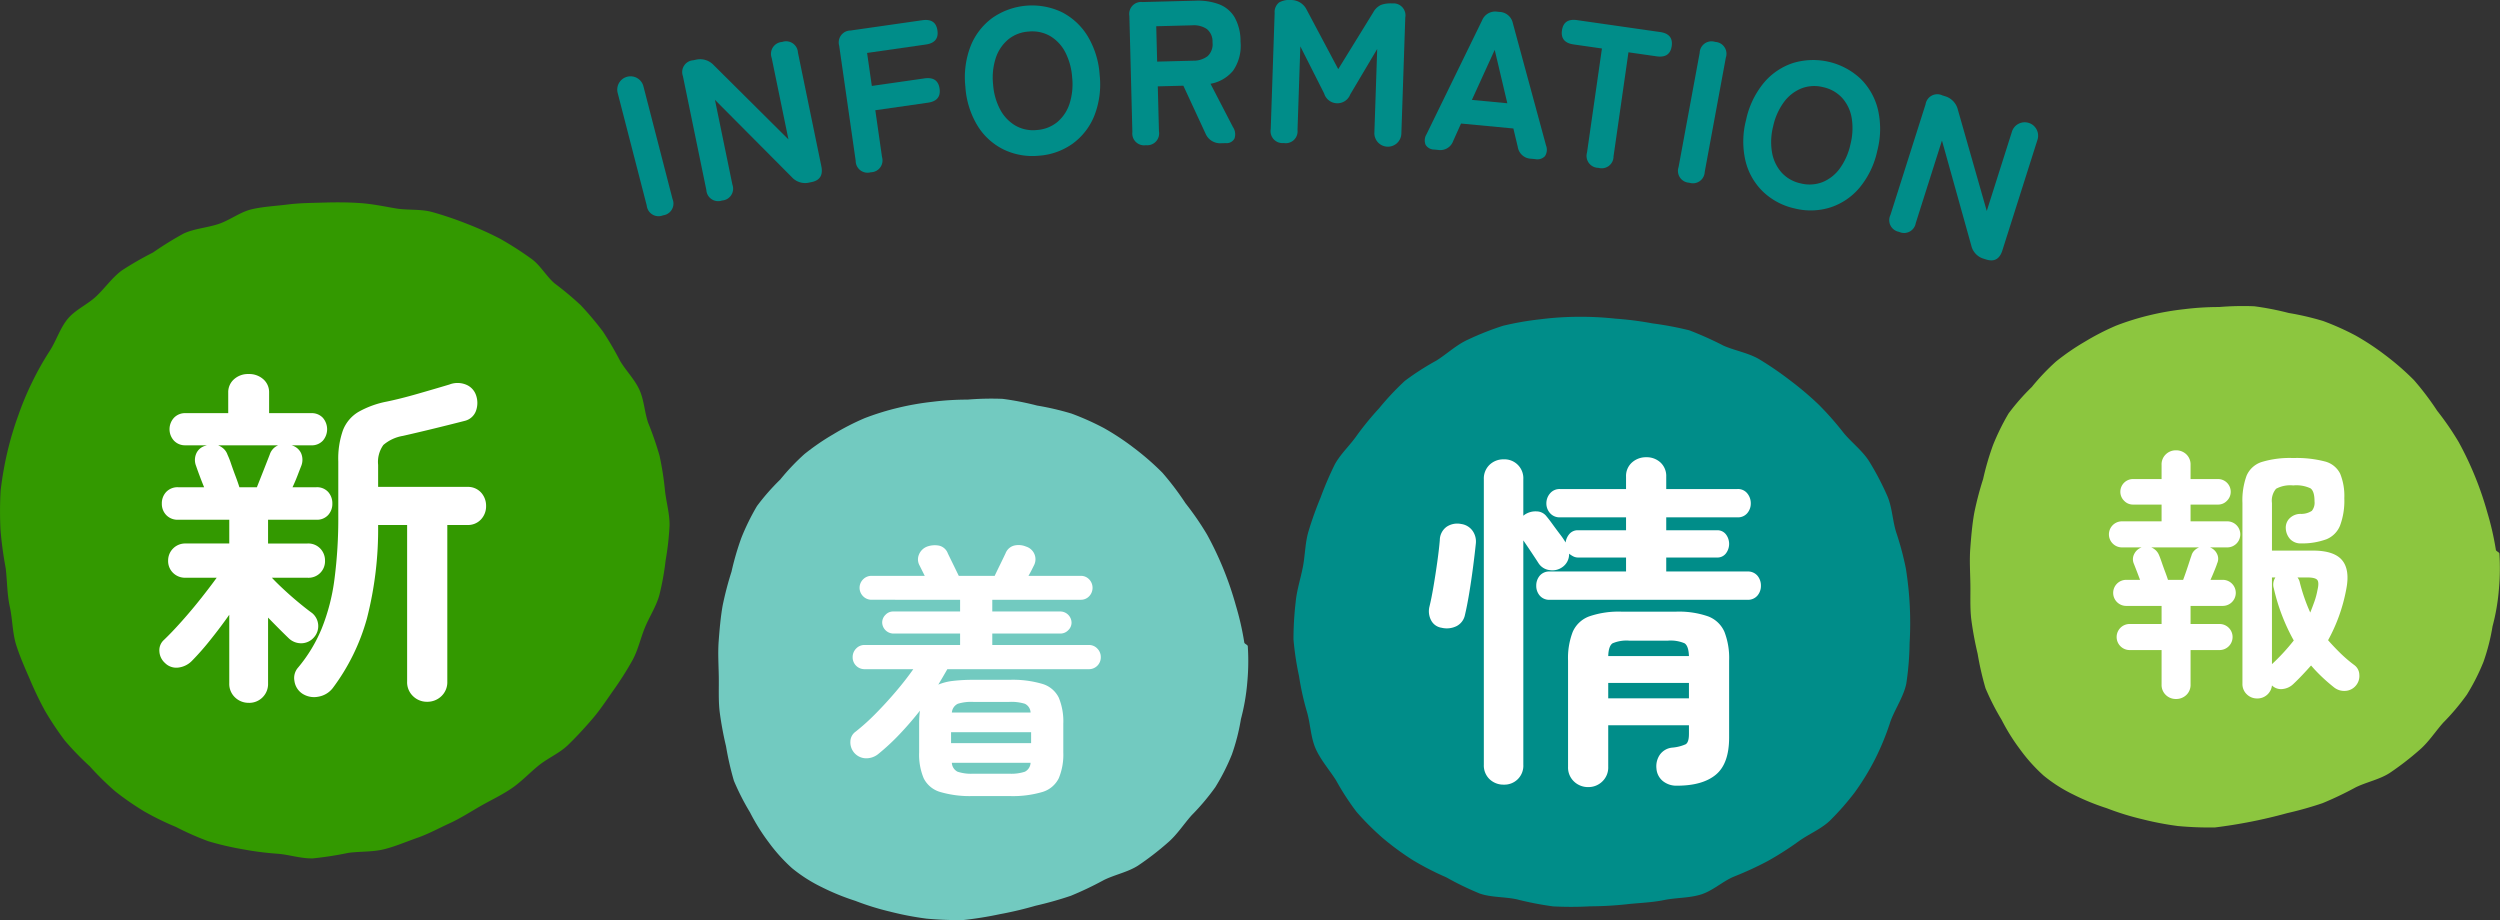 <svg xmlns="http://www.w3.org/2000/svg" width="440" height="161.95" viewBox="0 0 440 161.95"><rect x="0" y="0" width="440" height="161.95" fill="#333333" stroke="none"/><defs><style>.cls-1{fill:#390;}.cls-2{fill:#008d89;}.cls-3{fill:#72cac0;}.cls-4{fill:#fff;}.cls-5{fill:#8cc63f;}</style></defs><title>アセット 14</title><g id="レイヤー_2" data-name="レイヤー 2"><g id="contents"><path class="cls-1" d="M114.076,74.418c-.651-1.903-.712-4.029-1.559-5.858-.846-1.826-2.341-3.299-3.372-5.03a57.711,57.711,0,0,0-3.039-5.195,56.476,56.476,0,0,0-3.884-4.606,54.533,54.533,0,0,0-4.616-3.855c-1.523-1.316-2.542-3.28-4.207-4.414a57.898,57.898,0,0,0-5.406-3.454A59.347,59.347,0,0,0,82.14,39.375,61.245,61.245,0,0,0,76.064,37.32c-2.047-.568-4.299-.283-6.389-.638-2.093-.356-4.163-.795-6.278-.94-2.118-.146-4.234-.15-6.353-.088-2.123.062-4.251.064-6.353.331-2.108.268-4.268.363-6.333.834-2.072.472-3.86,1.921-5.868,2.594-2.015.676-4.222.804-6.151,1.679a59.96,59.96,0,0,0-5.413,3.351,57.384,57.384,0,0,0-5.508,3.174c-1.696,1.272-2.927,3.061-4.468,4.524-1.534,1.456-3.679,2.348-5.037,3.99-1.343,1.624-1.985,3.789-3.135,5.592A50.634,50.634,0,0,0,5.673,67.23a51.582,51.582,0,0,0-2.442,5.842,57.453,57.453,0,0,0-1.951,6.554A61.052,61.052,0,0,0,.107,86.384a64.56,64.56,0,0,0-.021,6.858,67.43,67.43,0,0,0,.919,6.773c.268,2.268.235,4.561.724,6.792.489,2.233.45,4.635,1.15,6.806.653,2.027,1.517,3.976,2.331,5.841a59.3,59.3,0,0,0,2.722,5.67,54.972,54.972,0,0,0,3.492,5.237,51.495,51.495,0,0,0,4.373,4.507,50.291,50.291,0,0,0,4.449,4.381,49.357,49.357,0,0,0,5.132,3.557,49.311,49.311,0,0,0,5.589,2.736,50.282,50.282,0,0,0,5.688,2.513,51.952,51.952,0,0,0,6.059,1.414,53.633,53.633,0,0,0,6.158.79c2.057.165,4.129.877,6.225.813a60.335,60.335,0,0,0,6.196-.965c2.039-.281,4.21-.131,6.252-.628,1.998-.486,3.953-1.341,5.94-2.035,1.94-.677,3.785-1.694,5.7-2.571,1.867-.855,3.61-1.992,5.441-3.037,1.8-1.027,3.694-1.907,5.415-3.081,1.716-1.17,3.143-2.716,4.758-4.024,1.617-1.309,3.651-2.148,5.146-3.588,1.5-1.445,2.925-3.003,4.28-4.573,1.362-1.577,2.516-3.343,3.71-5.038a58.617,58.617,0,0,0,3.35-5.274c1.009-1.817,1.438-3.906,2.231-5.829.791-1.915,1.979-3.694,2.534-5.706a47.508,47.508,0,0,0,1.1-6.098,49.834,49.834,0,0,0,.693-6.164c.027-2.06-.59-4.098-.808-6.15a53.866,53.866,0,0,0-.95-6.081A56.05,56.05,0,0,0,114.076,74.418Z"/><path class="cls-2" d="M336.088,113.257a60.781,60.781,0,0,0-.661-13.225,52.262,52.262,0,0,0-1.714-6.397c-.653-2.122-.695-4.494-1.618-6.511a49.579,49.579,0,0,0-3.133-5.947c-1.193-1.876-3.065-3.278-4.469-4.968a54.038,54.038,0,0,0-4.375-4.971,56.142,56.142,0,0,0-5.06-4.292,58.326,58.326,0,0,0-5.487-3.752c-1.916-1.101-4.197-1.472-6.221-2.352a60.188,60.188,0,0,0-6.036-2.708,59.795,59.795,0,0,0-6.501-1.222,58.035,58.035,0,0,0-6.527-.832,56.381,56.381,0,0,0-6.582-.323,54.339,54.339,0,0,0-6.601.436,52.35,52.35,0,0,0-6.559,1.141,50.056,50.056,0,0,0-6.199,2.448c-2.0.904-3.651,2.487-5.532,3.675a46.604,46.604,0,0,0-5.56,3.578,48.376,48.376,0,0,0-4.529,4.821,52.545,52.545,0,0,0-3.97,4.853c-1.201,1.72-2.839,3.201-3.84,5.046a60.017,60.017,0,0,0-2.494,5.824,62.547,62.547,0,0,0-2.128,5.949c-.598,2.011-.584,4.178-.982,6.238-.398,2.062-1.072,4.082-1.27,6.168a58.286,58.286,0,0,0-.388,6.559,51.544,51.544,0,0,0,.974,6.494,48.275,48.275,0,0,0,1.415,6.362c.61,2.131.644,4.466,1.522,6.433.898,2.014,2.421,3.721,3.578,5.551a46.205,46.205,0,0,0,3.583,5.524,47.077,47.077,0,0,0,4.666,4.663,48.598,48.598,0,0,0,5.312,3.891,50.619,50.619,0,0,0,5.836,2.995,52.573,52.573,0,0,0,5.913,2.864c2.042.699,4.343.548,6.503,1.011a56.94,56.94,0,0,0,6.393,1.243,61.048,61.048,0,0,0,6.516-.011,62.843,62.843,0,0,0,6.488-.369c2.161-.243,4.338-.285,6.479-.727,2.135-.44,4.433-.34,6.518-.981,2.088-.642,3.81-2.305,5.817-3.15a59.477,59.477,0,0,0,5.905-2.713,54.388,54.388,0,0,0,5.481-3.494c1.769-1.279,3.903-2.125,5.491-3.622a47.541,47.541,0,0,0,4.347-4.938,43.775,43.775,0,0,0,3.699-6.066,45.768,45.768,0,0,0,2.651-6.537c.831-2.212,2.26-4.25,2.765-6.567A52.218,52.218,0,0,0,336.088,113.257Z"/><path class="cls-3" d="M219.611,113.718c-.027-.233-.585-.401-.615-.633a49.99,49.99,0,0,0-1.494-6.551,58.346,58.346,0,0,0-5.042-12.415,50.599,50.599,0,0,0-3.803-5.535,49.677,49.677,0,0,0-4.081-5.391,46.857,46.857,0,0,0-5.12-4.447A44.557,44.557,0,0,0,194.261,75.325a47.014,47.014,0,0,0-5.684-2.539,49.183,49.183,0,0,0-6.048-1.408,50.172,50.172,0,0,0-6.068-1.18,50.782,50.782,0,0,0-6.176.134,49.639,49.639,0,0,0-6.131.378,48.372,48.372,0,0,0-6.068,1.056,46.372,46.372,0,0,0-5.904,1.829,43.738,43.738,0,0,0-5.504,2.826,41.328,41.328,0,0,0-5.103,3.502,39.751,39.751,0,0,0-4.255,4.48,38.941,38.941,0,0,0-4.093,4.663,40.869,40.869,0,0,0-2.74,5.575,48.542,48.542,0,0,0-1.742,5.979,56.529,56.529,0,0,0-1.569,6.012c-.35,2.016-.528,4.08-.686,6.181-.155,2.058-.021,4.12.016,6.211.037,2.078-.085,4.15.151,6.214a59.388,59.388,0,0,0,1.126,6.113,52.779,52.779,0,0,0,1.387,6.076,43.222,43.222,0,0,0,2.829,5.547,35.395,35.395,0,0,0,3.269,5.238,29.618,29.618,0,0,0,4.133,4.591,26.42,26.42,0,0,0,5.195,3.319,40.856,40.856,0,0,0,5.927,2.422,46.966,46.966,0,0,0,6.145,1.908,53.834,53.834,0,0,0,6.373,1.225,59.779,59.779,0,0,0,6.506.25,64.052,64.052,0,0,0,6.426-1.032,64.201,64.201,0,0,0,6.291-1.488,63.141,63.141,0,0,0,6.215-1.752,59.918,59.918,0,0,0,5.825-2.779c1.949-.955,4.197-1.377,5.999-2.536a51.018,51.018,0,0,0,5.158-3.973c1.661-1.399,2.844-3.28,4.269-4.882a40.435,40.435,0,0,0,4.163-4.935,37.331,37.331,0,0,0,2.922-5.77,36.224,36.224,0,0,0,1.592-6.237,36.523,36.523,0,0,0,1.105-6.336A40.508,40.508,0,0,0,219.611,113.718Z"/><path class="cls-4" d="M43.795,123.698a3.425,3.425,0,0,1-2.429-.953,3.263,3.263,0,0,1-1.015-2.491V108.201q-1.6,2.276-3.382,4.489a46.301,46.301,0,0,1-3.198,3.628,3.989,3.989,0,0,1-2.337,1.168,2.801,2.801,0,0,1-2.398-.8,2.938,2.938,0,0,1-.984-2.06,2.429,2.429,0,0,1,.8-1.999q1.414-1.352,3.167-3.321,1.753-1.967,3.382-4.028,1.628-2.06,2.736-3.597H32.665a2.993,2.993,0,0,1-2.214-.861,2.917,2.917,0,0,1-.861-2.152,2.993,2.993,0,0,1,3.075-3.013h7.687V91.474H31.373a2.747,2.747,0,0,1-2.122-.831,2.833,2.833,0,0,1-.769-1.999,2.914,2.914,0,0,1,.769-2.06,2.747,2.747,0,0,1,2.122-.83h4.551q-.431-1.045-.83-2.122-.401-1.076-.584-1.63a2.823,2.823,0,0,1,.061-2.245,2.434,2.434,0,0,1,1.661-1.322l.185-.062H32.665a2.673,2.673,0,0,1-2.06-.83,2.983,2.983,0,0,1,0-3.998,2.673,2.673,0,0,1,2.06-.83h7.503V69.089a3.021,3.021,0,0,1,1.015-2.337,3.65,3.65,0,0,1,2.552-.922,3.736,3.736,0,0,1,2.614.922,3.023,3.023,0,0,1,1.015,2.337v3.628h7.38a2.653,2.653,0,0,1,2.091.83,3.076,3.076,0,0,1,0,3.998,2.653,2.653,0,0,1-2.091.83H51.298a2.541,2.541,0,0,1,1.691,1.384A2.924,2.924,0,0,1,53.02,82.003q-.246.615-.645,1.66-.401,1.047-.892,2.091h4.182a2.651,2.651,0,0,1,2.091.83,2.986,2.986,0,0,1,.738,2.06,2.902,2.902,0,0,1-.738,1.999,2.651,2.651,0,0,1-2.091.831H47.178v4.182H54.127a2.921,2.921,0,0,1,2.245.892,3.008,3.008,0,0,1,.83,2.122,2.901,2.901,0,0,1-3.075,3.014H47.855q.798.861,2.122,2.091,1.321,1.23,2.706,2.368,1.384,1.138,2.245,1.752a2.98,2.98,0,0,1,.308,4.305,2.969,2.969,0,0,1-2.152,1.015,3.139,3.139,0,0,1-2.214-.83q-1.476-1.414-3.69-3.69v11.562a3.312,3.312,0,0,1-3.382,3.444ZM42.135,85.755H45.21q.491-1.23,1.168-2.952.676-1.72,1.107-2.829a2.602,2.602,0,0,1,1.476-1.599H38.384a3.161,3.161,0,0,1,.953.584,2.545,2.545,0,0,1,.708,1.076,14.242,14.242,0,0,1,.615,1.568q.369,1.077.799,2.214Q41.888,84.956,42.135,85.755ZM75.159,123.513a3.472,3.472,0,0,1-2.46-.984,3.381,3.381,0,0,1-1.045-2.583V92.396H66.549a63.113,63.113,0,0,1-1.968,16.45A36.677,36.677,0,0,1,58.555,121.115a4.07,4.07,0,0,1-2.552,1.507,3.789,3.789,0,0,1-2.86-.584,3.191,3.191,0,0,1-1.322-2.184,2.77,2.77,0,0,1,.646-2.367,26.19,26.19,0,0,0,4.151-6.857,35.268,35.268,0,0,0,2.245-8.671,82.75,82.75,0,0,0,.676-11.223V81.204A15.019,15.019,0,0,1,60.369,75.7a6.468,6.468,0,0,1,2.706-3.198,16.428,16.428,0,0,1,4.951-1.814q2.398-.491,5.504-1.384,3.105-.891,5.565-1.629a3.947,3.947,0,0,1,2.952.031,3.06,3.06,0,0,1,1.722,1.814,4.103,4.103,0,0,1,0,2.798,2.792,2.792,0,0,1-1.968,1.752q-2.645.677-5.412,1.353-2.767.677-5.473,1.292a7.082,7.082,0,0,0-3.444,1.599,5.138,5.138,0,0,0-.922,3.505v3.875H82.231a3.118,3.118,0,0,1,2.429.984,3.447,3.447,0,0,1,.892,2.398,3.365,3.365,0,0,1-.892,2.337,3.115,3.115,0,0,1-2.429.984H78.726v27.55a3.384,3.384,0,0,1-1.045,2.583A3.55,3.55,0,0,1,75.159,123.513Z"/><path class="cls-4" d="M171.272,140.104a18.431,18.431,0,0,1-5.828-.725,4.699,4.699,0,0,1-2.879-2.411,10.761,10.761,0,0,1-.796-4.541v-5.056a17.053,17.053,0,0,1,.141-2.293q-1.732,2.201-3.604,4.166a39.242,39.242,0,0,1-3.792,3.511,3.354,3.354,0,0,1-2.223.702,2.804,2.804,0,0,1-2.622-2.973,2.171,2.171,0,0,1,.913-1.708,37.828,37.828,0,0,0,3.557-3.206q1.826-1.849,3.558-3.885,1.731-2.036,3.042-3.909h-8.566a2.078,2.078,0,0,1-2.106-2.106,2.115,2.115,0,0,1,.608-1.521,1.996,1.996,0,0,1,1.498-.632h16.804v-2.013H157.183a2.004,2.004,0,0,1-1.919-1.919,1.889,1.889,0,0,1,.585-1.381,1.839,1.839,0,0,1,1.334-.585h11.795v-2.06H153.392a2.059,2.059,0,0,1-1.475-.608,2.092,2.092,0,0,1,0-2.996,2.063,2.063,0,0,1,1.475-.608H162.753l-.936-1.872a2.185,2.185,0,0,1-.07-1.896,2.489,2.489,0,0,1,1.428-1.381,3.92,3.92,0,0,1,2.106-.164,2.155,2.155,0,0,1,1.544,1.381l1.919,3.932H175.064q.374-.795.983-2.036.607-1.24.936-1.942a2.218,2.218,0,0,1,1.544-1.357,3.36,3.36,0,0,1,2.06.187,2.336,2.336,0,0,1,1.475,1.334,2.298,2.298,0,0,1-.07,1.943c-.093.187-.227.453-.397.795q-.258.516-.585,1.077h9.221a1.984,1.984,0,0,1,1.451.608,2.148,2.148,0,0,1,0,2.996,1.98,1.98,0,0,1-1.451.608H174.643v2.06h11.983a1.998,1.998,0,0,1,1.966,1.966,1.838,1.838,0,0,1-.585,1.334,1.888,1.888,0,0,1-1.381.585H174.643v2.013h16.991a1.998,1.998,0,0,1,1.498.632,2.117,2.117,0,0,1,.608,1.521,2.078,2.078,0,0,1-2.106,2.106H166.732q-.376.656-.772,1.334-.398.68-.819,1.381a9.465,9.465,0,0,1,2.598-.655,29.456,29.456,0,0,1,3.534-.187h6.366a18.401,18.401,0,0,1,5.851.726,4.696,4.696,0,0,1,2.855,2.411,10.915,10.915,0,0,1,.795,4.587V132.428a10.777,10.777,0,0,1-.795,4.541,4.699,4.699,0,0,1-2.855,2.411,18.403,18.403,0,0,1-5.851.725Zm-3.885-9.314h14.089v-1.919H167.387Zm.14-5.383h13.855a1.786,1.786,0,0,0-1.006-1.544,8.102,8.102,0,0,0-2.738-.328h-6.366a7.909,7.909,0,0,0-2.692.328A1.88,1.88,0,0,0,167.527,125.407Zm3.745,10.766h6.366a7.597,7.597,0,0,0,2.738-.351,1.846,1.846,0,0,0,1.006-1.568H167.527a1.844,1.844,0,0,0,1.007,1.568A7.59,7.59,0,0,0,171.272,136.173Z"/><path class="cls-5" d="M439.892,97.423c-.027-.233-.585-.401-.615-.633a49.99,49.99,0,0,0-1.494-6.551,58.347,58.347,0,0,0-5.042-12.415,50.599,50.599,0,0,0-3.803-5.535,49.677,49.677,0,0,0-4.081-5.391,46.857,46.857,0,0,0-5.12-4.447,44.557,44.557,0,0,0-5.196-3.421,47.014,47.014,0,0,0-5.684-2.539,49.183,49.183,0,0,0-6.048-1.408,50.172,50.172,0,0,0-6.068-1.18,50.782,50.782,0,0,0-6.176.134,49.639,49.639,0,0,0-6.131.378,48.372,48.372,0,0,0-6.068,1.056,46.372,46.372,0,0,0-5.904,1.829,43.738,43.738,0,0,0-5.504,2.826,41.328,41.328,0,0,0-5.103,3.502,39.75,39.75,0,0,0-4.255,4.48,38.942,38.942,0,0,0-4.093,4.663,40.87,40.87,0,0,0-2.74,5.575,48.541,48.541,0,0,0-1.742,5.979,56.529,56.529,0,0,0-1.569,6.012c-.35,2.016-.528,4.08-.686,6.181-.155,2.058-.021,4.12.016,6.211.037,2.078-.085,4.15.151,6.214a59.388,59.388,0,0,0,1.126,6.113,52.779,52.779,0,0,0,1.387,6.076,43.222,43.222,0,0,0,2.829,5.547,35.393,35.393,0,0,0,3.269,5.238,29.617,29.617,0,0,0,4.133,4.591,26.421,26.421,0,0,0,5.195,3.319,40.857,40.857,0,0,0,5.927,2.422,46.966,46.966,0,0,0,6.145,1.908,53.836,53.836,0,0,0,6.373,1.225,59.779,59.779,0,0,0,6.506.25,88.783,88.783,0,0,0,12.716-2.52,63.139,63.139,0,0,0,6.215-1.752A59.916,59.916,0,0,0,414.582,138.582c1.949-.955,4.197-1.377,5.999-2.536a51.02,51.02,0,0,0,5.158-3.973c1.661-1.399,2.844-3.28,4.269-4.882a40.435,40.435,0,0,0,4.163-4.935,37.331,37.331,0,0,0,2.922-5.77,36.224,36.224,0,0,0,1.592-6.237,36.524,36.524,0,0,0,1.105-6.336A40.508,40.508,0,0,0,439.892,97.423Z"/><path class="cls-4" d="M382.966,123.023a2.509,2.509,0,0,1-1.778-.702,2.443,2.443,0,0,1-.749-1.872v-6.039h-5.664a2.294,2.294,0,0,1,0-4.587h5.664V106.64H374.166a2.294,2.294,0,0,1,0-4.587h2.48q-.328-.888-.655-1.732-.328-.842-.421-1.077a1.981,1.981,0,0,1,.047-1.732,2.3,2.3,0,0,1,1.311-1.17H373.417a2.294,2.294,0,0,1,0-4.587h7.021V88.806h-5.009a2.128,2.128,0,0,1-1.592-.679,2.188,2.188,0,0,1-.655-1.568,2.237,2.237,0,0,1,2.247-2.247h5.009v-2.481a2.443,2.443,0,0,1,.749-1.873,2.511,2.511,0,0,1,1.778-.702,2.571,2.571,0,0,1,1.825.702,2.447,2.447,0,0,1,.749,1.873v2.481h4.821a2.237,2.237,0,0,1,2.247,2.247,2.192,2.192,0,0,1-.655,1.568,2.131,2.131,0,0,1-1.592.679h-4.821v2.949h6.507a2.294,2.294,0,0,1,0,4.587h-3.09a2.237,2.237,0,0,1,1.241,1.146,1.888,1.888,0,0,1,.023,1.662c-.063.219-.211.617-.445,1.194q-.35.866-.726,1.708H391.251a2.294,2.294,0,0,1,0,4.587h-5.711V109.823h5.149a2.294,2.294,0,0,1,0,4.587h-5.149V120.449a2.447,2.447,0,0,1-.749,1.872A2.569,2.569,0,0,1,382.966,123.023Zm-1.404-20.97h2.668q.234-.608.538-1.498.305-.888.562-1.685.256-.795.351-1.03a1.967,1.967,0,0,1,.515-.936,2.498,2.498,0,0,1,.843-.562h-8.426a2.432,2.432,0,0,1,1.357,1.311q.188.421.492,1.311.303.89.632,1.755Q381.42,101.585,381.562,102.053Zm15.681,20.876a2.549,2.549,0,0,1-1.802-.726,2.482,2.482,0,0,1-.772-1.895V88.525a12.637,12.637,0,0,1,.726-4.798,4.328,4.328,0,0,1,2.645-2.411,17.023,17.023,0,0,1,5.57-.702,19.736,19.736,0,0,1,5.594.609,4.115,4.115,0,0,1,2.668,2.153,10.358,10.358,0,0,1,.726,4.307,12.478,12.478,0,0,1-.749,4.821,4.354,4.354,0,0,1-2.41,2.411,12.477,12.477,0,0,1-4.424.726,2.544,2.544,0,0,1-1.919-.726,2.965,2.965,0,0,1-.796-1.896,2.293,2.293,0,0,1,.679-1.802,2.725,2.725,0,0,1,1.896-.772,3.416,3.416,0,0,0,2.013-.539,2.274,2.274,0,0,0,.469-1.662q0-1.778-.702-2.293a5.834,5.834,0,0,0-3.043-.515,5.247,5.247,0,0,0-3.02.585,3.193,3.193,0,0,0-.726,2.504v8.379h7.209q3.744,0,5.149,1.708,1.403,1.709.702,5.172a29.905,29.905,0,0,1-3.184,8.894q1.03,1.17,2.153,2.271a24.34,24.34,0,0,0,2.434,2.083,2.169,2.169,0,0,1,.913,1.708,2.613,2.613,0,0,1-.585,1.896,2.575,2.575,0,0,1-1.872.959,2.855,2.855,0,0,1-2.013-.632q-1.124-.89-2.13-1.849-1.008-.959-1.896-1.989-.749.843-1.521,1.662-.773.819-1.615,1.615a3.172,3.172,0,0,1-1.872.866,2.261,2.261,0,0,1-1.873-.632,2.568,2.568,0,0,1-2.621,2.293Zm2.621-6.038a36.134,36.134,0,0,0,3.839-4.166,34.419,34.419,0,0,1-3.511-9.174,2.238,2.238,0,0,1,.281-1.919h-.609Zm6.741-9.081q.374-.935.726-1.919a12.848,12.848,0,0,0,.538-2.013q.327-1.357-.023-1.802-.352-.445-1.802-.445h-1.686a2.18,2.18,0,0,1,.421.937A31.515,31.515,0,0,0,406.605,107.81Z"/><path class="cls-4" d="M253.714,110.484a2.468,2.468,0,0,1-1.845-1.322,3.429,3.429,0,0,1-.308-2.306q.369-1.476.738-3.659.369-2.182.677-4.397.306-2.214.431-3.751a2.921,2.921,0,0,1,1.199-2.336,3.367,3.367,0,0,1,2.552-.492,2.95,2.95,0,0,1,1.968,1.138,3.269,3.269,0,0,1,.615,2.368q-.185,1.784-.492,4.151-.309,2.368-.677,4.582-.369,2.214-.737,3.751a2.834,2.834,0,0,1-1.445,1.968A3.877,3.877,0,0,1,253.714,110.484ZM264.661,138.096a3.503,3.503,0,0,1-2.491-.953,3.335,3.335,0,0,1-1.015-2.552V84.348a3.336,3.336,0,0,1,1.015-2.552,3.503,3.503,0,0,1,2.491-.953,3.321,3.321,0,0,1,3.443,3.505v6.396c.04,0,.102-.04.185-.123a3.393,3.393,0,0,1,2.152-.615,2.212,2.212,0,0,1,1.783.922q.369.431,1.015,1.322.646.892,1.322,1.783a13.283,13.283,0,0,1,.984,1.445,2.896,2.896,0,0,1,.676-1.507,1.919,1.919,0,0,1,1.538-.646h8.425V91.051h-11.623a2.212,2.212,0,0,1-1.753-.738,2.538,2.538,0,0,1-.646-1.722,2.655,2.655,0,0,1,.646-1.752,2.172,2.172,0,0,1,1.753-.769h11.623V83.917a3.186,3.186,0,0,1,1.046-2.521,3.676,3.676,0,0,1,2.521-.923,3.567,3.567,0,0,1,2.491.923,3.236,3.236,0,0,1,1.015,2.521V86.07h12.545a2.084,2.084,0,0,1,1.723.769,2.735,2.735,0,0,1,.614,1.752,2.612,2.612,0,0,1-.614,1.722,2.121,2.121,0,0,1-1.723.738H293.257v2.275h8.917a1.878,1.878,0,0,1,1.599.738,2.766,2.766,0,0,1,0,3.321,1.877,1.877,0,0,1-1.599.738h-8.917v2.46h14.268a2.19,2.19,0,0,1,1.783.738,2.699,2.699,0,0,1,.615,1.783,2.613,2.613,0,0,1-.615,1.722,2.191,2.191,0,0,1-1.783.738H272.778a2.188,2.188,0,0,1-1.783-.738,2.608,2.608,0,0,1-.615-1.722,2.694,2.694,0,0,1,.615-1.783,2.187,2.187,0,0,1,1.783-.738H286.185v-2.46h-8.425a1.838,1.838,0,0,1-.892-.215,4.571,4.571,0,0,1-.708-.461,2.764,2.764,0,0,1-1.229,2.398,2.986,2.986,0,0,1-2.214.492,2.693,2.693,0,0,1-1.906-1.168q-.431-.676-1.23-1.876-.8-1.199-1.476-2.183v39.481a3.321,3.321,0,0,1-3.443,3.505Zm14.882.431a3.548,3.548,0,0,1-2.521-.984,3.382,3.382,0,0,1-1.045-2.583V116.265a12.762,12.762,0,0,1,.83-5.074,5.08,5.08,0,0,1,2.89-2.706,15.866,15.866,0,0,1,5.75-.831H294.917a15.614,15.614,0,0,1,5.72.831,5.092,5.092,0,0,1,2.859,2.706,12.762,12.762,0,0,1,.83,5.074v13.529q0,4.612-2.337,6.549-2.338,1.937-6.826,1.937a3.775,3.775,0,0,1-2.521-.83,3.104,3.104,0,0,1-1.106-2.183,3.586,3.586,0,0,1,.614-2.46,3.022,3.022,0,0,1,2.214-1.23,7.32,7.32,0,0,0,2.307-.584q.583-.338.584-1.814v-1.537H283.048v7.318a3.385,3.385,0,0,1-1.045,2.583A3.476,3.476,0,0,1,279.543,138.527Zm3.505-23.062h14.206q-.062-1.783-.769-2.245a6.262,6.262,0,0,0-2.982-.461h-6.703a6.254,6.254,0,0,0-2.982.461Q283.108,113.682,283.048,115.465Zm0,7.441h14.206v-2.706H283.048Z"/><path class="cls-2" d="M116.689,37.899a2.084,2.084,0,0,1-2.86-1.715l-5.111-19.799a2.34,2.34,0,1,1,4.531-1.17l5.112,19.799A2.084,2.084,0,0,1,116.689,37.899Z"/><path class="cls-2" d="M127.087,35.289a2.084,2.084,0,0,1-2.771-1.855l-4.122-20.028a2.084,2.084,0,0,1,1.813-2.799l.494-.102a3.261,3.261,0,0,1,3.098.942l13.17,13.094L135.815,10.191a2.1,2.1,0,0,1,1.849-2.807,2.084,2.084,0,0,1,2.771,1.855l4.122,20.028q.479,2.328-1.707,2.777l-.388.08a3.151,3.151,0,0,1-3.098-.943l-13.533-13.607,3.07,14.916A2.084,2.084,0,0,1,127.087,35.289Z"/><path class="cls-2" d="M153.255,30.318a2.084,2.084,0,0,1-2.654-2.02L147.699,8.057a2.1,2.1,0,0,1,2.015-2.689l12.615-1.809q2.352-.338,2.659,1.801.306,2.138-2.045,2.475L152.608,9.317l.833,5.809,9.265-1.329q2.352-.337,2.659,1.801.306,2.138-2.045,2.475l-9.265,1.329,1.18,8.232A2.084,2.084,0,0,1,153.255,30.318Z"/><path class="cls-2" d="M182.86,27.403a11.657,11.657,0,0,1-6.235-1.097,11.191,11.191,0,0,1-4.603-4.216,15.09,15.09,0,0,1-2.117-6.847,15.179,15.179,0,0,1,.929-7.142,11.312,11.312,0,0,1,3.825-4.949,12.219,12.219,0,0,1,12.178-1.034,11.366,11.366,0,0,1,4.586,4.235,15.184,15.184,0,0,1,2.12,6.884,15.101,15.101,0,0,1-.932,7.106,11.24,11.24,0,0,1-3.809,4.93A11.568,11.568,0,0,1,182.86,27.403Zm-.383-4.52a6.326,6.326,0,0,0,3.62-1.409,7.044,7.044,0,0,0,2.146-3.235,11.293,11.293,0,0,0,.459-4.591,11.406,11.406,0,0,0-1.23-4.484,7.052,7.052,0,0,0-2.661-2.827,6.33,6.33,0,0,0-3.806-.779,6.264,6.264,0,0,0-3.584,1.406,7.173,7.173,0,0,0-2.164,3.237,11.182,11.182,0,0,0-.474,4.628,11.084,11.084,0,0,0,1.245,4.447,7.169,7.169,0,0,0,2.678,2.825A6.261,6.261,0,0,0,182.477,22.883Z"/><path class="cls-2" d="M201.697,25.553a2.084,2.084,0,0,1-2.4-2.315l-.528-20.441A2.1,2.1,0,0,1,201.083.36L210.368.12a10.781,10.781,0,0,1,4.139.613,5.48,5.48,0,0,1,2.76,2.27,8.564,8.564,0,0,1,1.066,4.33,7.677,7.677,0,0,1-1.326,5.13,6.644,6.644,0,0,1-3.957,2.281l3.942,7.604a2.288,2.288,0,0,1,.286,2.009,1.556,1.556,0,0,1-1.545.833l-.756.019a2.801,2.801,0,0,1-2.817-1.728l-3.89-8.398-4.499.116.205,7.917A2.085,2.085,0,0,1,201.697,25.553Zm1.961-14.708,6.334-.163a4.094,4.094,0,0,0,2.537-.786,2.858,2.858,0,0,0,.874-2.436,2.815,2.815,0,0,0-.997-2.351,4.095,4.095,0,0,0-2.574-.654l-6.334.164Z"/><path class="cls-2" d="M225.942,25.175A2.1,2.1,0,0,1,223.648,22.72l.69-20.437a2.136,2.136,0,0,1,.782-1.847,3.625,3.625,0,0,1,2.104-.433,3.042,3.042,0,0,1,2.751,1.714l5.555,10.453L241.705,2.15A2.988,2.988,0,0,1,243.064.863a4.953,4.953,0,0,1,1.972-.257,2.1,2.1,0,0,1,2.294,2.455l-.69,20.436a2.376,2.376,0,1,1-4.749-.161l.497-14.716-4.736,7.981a2.431,2.431,0,0,1-4.605-.156l-4.187-8.282-.497,14.716A2.085,2.085,0,0,1,225.942,25.175Z"/><path class="cls-2" d="M252.44,26.323a1.771,1.771,0,0,1-1.53-.832,2.055,2.055,0,0,1,.158-1.865L260.851,3.578a2.496,2.496,0,0,1,2.711-1.515l.322.031a2.496,2.496,0,0,1,2.379,1.997l5.844,21.527a2.057,2.057,0,0,1-.194,1.862,1.816,1.816,0,0,1-1.695.526l-.753-.071a2.443,2.443,0,0,1-2.335-2.065l-.776-3.256-9.211-.872-1.374,3.052a2.409,2.409,0,0,1-2.682,1.59Zm6.613-8.739,6.236.59-2.22-9.395Z"/><path class="cls-2" d="M281.33,29.541a2.099,2.099,0,0,1-2.015-2.689l2.626-18.317-4.989-.715q-2.351-.338-2.045-2.476.306-2.139,2.658-1.801l14.61,2.095q2.353.337,2.046,2.476-.306,2.138-2.658,1.801l-4.954-.71-2.626,18.316A2.084,2.084,0,0,1,281.33,29.541Z"/><path class="cls-2" d="M297.3,32.158a2.084,2.084,0,0,1-1.869-2.761l3.714-20.108A2.084,2.084,0,0,1,301.877,7.378a2.085,2.085,0,0,1,1.87,2.761l-3.715,20.108A2.084,2.084,0,0,1,297.3,32.158Z"/><path class="cls-2" d="M315.834,36.68a11.667,11.667,0,0,1-5.583-2.985,11.188,11.188,0,0,1-3.06-5.44,15.103,15.103,0,0,1,.122-7.166,15.175,15.175,0,0,1,3.109-6.497,11.309,11.309,0,0,1,5.177-3.511,12.219,12.219,0,0,1,11.894,2.812,11.375,11.375,0,0,1,3.039,5.454,15.196,15.196,0,0,1-.131,7.201,15.106,15.106,0,0,1-3.101,6.462,11.241,11.241,0,0,1-5.155,3.497A11.567,11.567,0,0,1,315.834,36.68Zm1.044-4.414a6.32,6.32,0,0,0,3.879-.211,7.038,7.038,0,0,0,3.047-2.405,11.277,11.277,0,0,0,1.867-4.22,11.398,11.398,0,0,0,.23-4.644,7.052,7.052,0,0,0-1.647-3.516,6.327,6.327,0,0,0-3.373-1.926,6.261,6.261,0,0,0-3.844.22,7.166,7.166,0,0,0-3.064,2.4,11.178,11.178,0,0,0-1.894,4.251,11.095,11.095,0,0,0-.203,4.613,7.175,7.175,0,0,0,1.665,3.52A6.261,6.261,0,0,0,316.878,32.266Z"/><path class="cls-2" d="M334.23,40.805a2.085,2.085,0,0,1-1.512-2.973L338.904,18.343a2.084,2.084,0,0,1,2.949-1.557l.48.152a3.261,3.261,0,0,1,2.242,2.336l5.096,17.858,4.433-13.965a2.358,2.358,0,1,1,4.495,1.427l-6.186,19.49q-.719,2.265-2.847,1.589l-.377-.12a3.153,3.153,0,0,1-2.243-2.336l-5.161-18.484-4.607,14.515A2.084,2.084,0,0,1,334.23,40.805Z"/></g></g></svg>